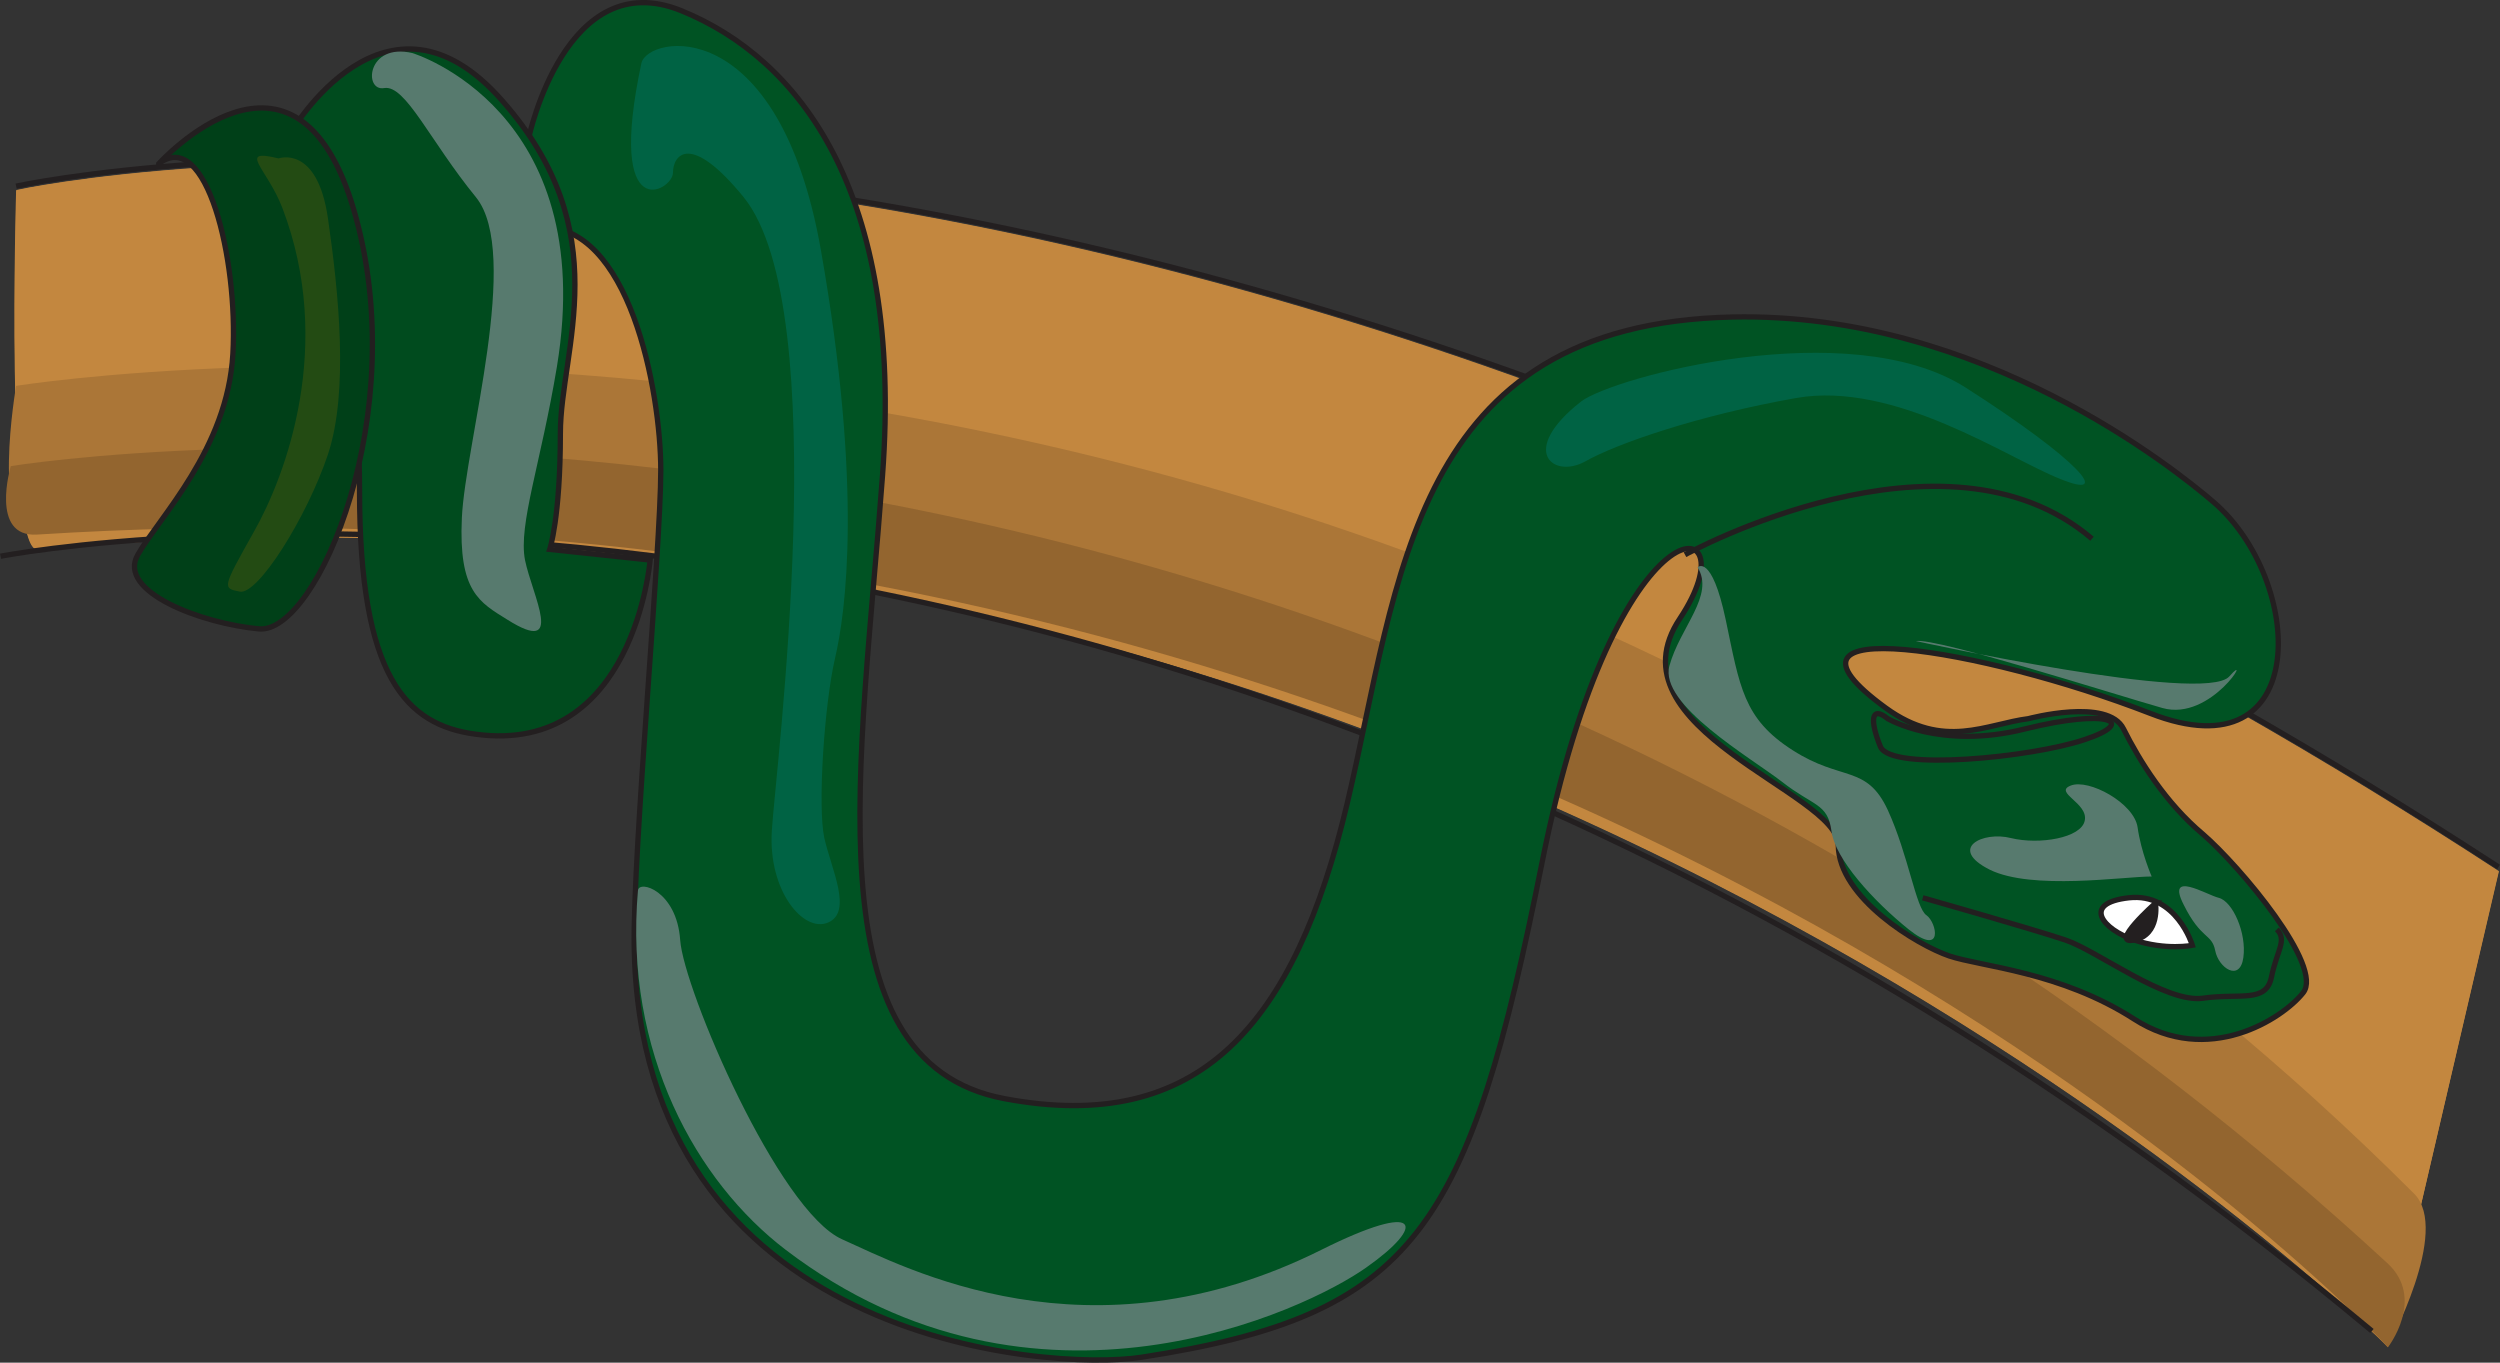 <svg xmlns="http://www.w3.org/2000/svg" width="473.266" height="257.96"><rect width="100%" height="100%" fill="#333333" stroke="none"/><path fill="#c3873f" d="M3.05 36.04s203.039-45 469.941 128.948l-20.949 90S277.011 80.028 7.082 104.004c-6.048.578-4.032-67.965-4.032-67.965"/><path fill="#c3873f" d="M3.12 35.965s203.04-45 469.945 128.953l-21.023 90S277.082 79.958 7.152 103.934c-6.047.574-4.032-67.969-4.032-67.969"/><path fill="#ab7637" d="M3.05 73.047s258.91-42.05 453.96 152.926c6.981 6.984-4.968 28.945-4.968 28.945S292.992 83.055 7.082 101.055c-9 .504-4.032-28.008-4.032-28.008"/><path fill="#93652f" d="M2.042 88.238s243-40.03 449.926 150.91c7.273 6.696.074 15.915.074 15.915S292.921 83.199 7.011 101.199c-9 .575-4.969-12.96-4.969-12.96"/><path fill="none" stroke="#231f20" stroke-width="1.008" d="M3.05 35.246s203.039-45 469.941 128.88M.097 105.3s221.328-43.273 448.922 146.665"/><path fill="#005323" d="M100.105 26.027s6.984-32.972 28.945-23.972c22.031 9 42.047 33.984 38.015 87.984-3.96 54-13.968 110.95 23.04 117.934 37.007 6.984 55.007-14.04 64.945-55.946 9.933-41.972 11.95-90.718 72.933-92.015 47.016-1.008 84.028 29.015 91.008 34.992 17.356 14.832 18.867 52.059-11.949 40.035-31.68-12.312-75.457-19.515-50.043-1.012 11.02 7.993 19.012 3.028 27 2.02 0 0 15.05-4.035 18 1.941 3.027 6.051 7.992 14.04 15.05 19.946 6.985 6.047 22.97 25.054 18.934 30.023-3.957 4.969-18 13.969-31.964 4.969-13.97-9-29.02-9.938-34.993-11.953C363.05 178.957 348 169.957 348 159.949c0-9.937-43.988-21.96-29.95-42.91 13.97-21.027-12.023-24.195-26.066 45.934-13.964 69.984-23.972 85.969-75.886 93.96-17.785 2.735-95.04-2.952-96.047-77.976-.219-18 5.039-74.953 5.039-89.93 0-14.972-5.977-47.015-23.04-46.007-16.991 1.007-1.944-16.993-1.944-16.993"/><path fill="none" stroke="#231f20" stroke-width="1.008" d="M100.105 26.027s6.984-32.972 28.945-23.972c22.031 9 42.047 33.984 38.015 87.984-3.96 54-13.968 110.95 23.04 117.934 37.007 6.984 55.007-14.04 64.945-55.946 9.933-41.972 11.949-90.718 72.933-92.015 47.016-1.008 84.028 29.015 91.008 34.992 17.356 14.832 18.867 52.059-11.949 40.035-31.68-12.312-75.457-19.515-50.043-1.012 11.02 7.993 19.012 3.028 27 2.02 0 0 15.05-4.035 18 1.941 3.027 6.051 7.992 14.04 15.05 19.946 6.985 6.047 22.97 25.054 18.934 30.023-3.957 4.969-18 13.969-31.964 4.969-13.97-9-29.02-9.938-34.993-11.953C363.05 178.957 348 169.957 348 159.949c0-9.937-43.988-21.96-29.95-42.91 13.97-21.027-12.023-24.195-26.066 45.934-13.964 69.984-23.972 85.969-75.886 93.96-17.785 2.735-95.04-2.952-96.047-77.976-.219-18 5.039-74.953 5.039-89.93 0-14.972-5.977-47.015-23.04-46.007-16.991 1.007-1.944-16.993-1.944-16.993zm0 0"/><path fill="none" stroke="#231f20" stroke-width="1.008" d="M318.983 105.012s49.036-27 77.043-3.024m-32.043 67.969s21.028 5.977 27 7.992c6.051 2.016 19.008 12.024 26.067 11.016 6.984-1.008 11.95 1.008 12.96-4.031 1.009-4.969 3.024-6.985 1.009-9"/><path fill="#fff" d="M415.034 178.957s-3.023-10.008-12.023-9c-9 1.008-4.969 5.977 1.008 7.992 5.972 2.016 11.015 1.008 11.015 1.008"/><path fill="none" stroke="#231f20" stroke-width="1.008" d="M415.034 178.957s-3.023-10.008-12.023-9c-9 1.008-4.969 5.977 1.008 7.992 5.972 2.016 11.015 1.008 11.015 1.008zm0 0"/><path fill="#231f20" d="M408.05 170.965s-9 7.992-4.031 6.984c4.964-1.007 4.03-6.984 4.03-6.984"/><path fill="none" stroke="#231f20" stroke-width="1.008" d="M408.05 170.965s-9 7.992-4.031 6.984c4.964-1.007 4.03-6.984 4.03-6.984zm0 0"/><path fill="#577a6e" d="M321.362 107.39s2.664-2.663 5.328 9.934c2.665 12.672 3.31 18.723 12.672 24.696 9.285 5.976 13.965 2.664 18 11.304 3.957 8.641 5.328 18.649 7.344 19.946 1.941 1.367 3.313 7.992-3.387 2.664-6.62-5.328-13.964-13.32-14.613-18.649-.723-5.258-3.387-4.61-9.36-9.289-5.976-4.605-23.327-14.613-21.312-21.957 2.016-7.347 8.637-13.32 5.328-18.648m41.328 13.965s54.645 12.027 59.329 6.699c4.68-5.328-3.313 8.637-12.672 5.972-9.364-2.66-42.7-13.316-46.657-12.671M120.769 168.59c.144-2.09 7.343 0 7.992 9.36.648 9.359 18.648 51.335 30.672 56.663 11.953 5.329 46.656 23.977 90.648 2.016 19.152-9.574 19.945-4.68 8.566 3.313-11.23 7.992-62.566 32.687-109.87-3.313-16.919-12.887-30.672-37.367-28.008-68.039m286.558-2.664s-2.015-4.61-2.664-9.29c-.644-4.609-9.285-9.288-12.672-7.917-3.308 1.293 3.387 3.308 2.664 6.621-.644 3.312-8.636 4.61-13.965 3.312-5.328-1.367-12.027 1.946-4.035 5.977 7.992 3.961 25.344 1.297 30.672 1.297M420 169.957c-2.302-.574-10.009-5.328-6.622 1.297 3.312 6.695 5.328 5.398 5.977 8.711.644 3.312 4.68 5.977 5.328 1.297.644-4.61-2.02-10.656-4.684-11.305"/><path fill="none" stroke="#231f20" stroke-width="1.008" d="M357.362 136.047s10.008 5.973 25.993 1.941c15.98-3.96 21.308-1.296 11.3 2.016-10.008 3.387-36.644 6.05-38.664 1.371-1.941-4.683-1.941-7.992 1.371-5.328zm0 0"/><path fill="#006344" d="M299.327 75.996c6.051-4.605 50.692-16.629 72.723-2.664 21.96 14.043 27.933 21.387 18 17.352-10.008-3.957-31.395-18.645-50.04-15.336-18.648 3.312-33.984 8.64-39.96 12.027-6.05 3.309-12.672-2.02-.723-11.379m-177.91-64.008c1.152-5.328 25.992-9.933 33.984 35.352 7.993 45.363 4.68 68.687 2.664 77.328-2.015 8.715-3.312 28.008-2.015 33.984 1.367 5.977 5.398 13.97.719 15.985-4.68 2.015-11.375-6.047-10.657-17.352.649-11.23 11.953-98.566-5.328-119.953-10.152-12.453-13.39-7.992-13.39-4.61 0 3.317-12.672 10.66-5.977-20.734"/><path fill="#004b1e" d="M55.105 25.02s18-31.032 39.96-5.973c22.032 24.98 11.016 46.941 11.016 63 0 15.98-2.016 21.957-2.016 21.957l19.008 2.016s-3.023 37.007-32.976 32.976c-13.246-1.726-22.032-10.941-22.032-46.008 0-34.992-9-72-12.96-67.968"/><path fill="none" stroke="#231f20" stroke-width="1.008" d="M55.105 25.02s18-31.032 39.96-5.973c22.032 24.98 11.016 46.941 11.016 63 0 15.98-2.016 21.957-2.016 21.957l19.008 2.016s-3.023 37.007-32.976 32.976c-13.246-1.726-22.032-10.941-22.032-46.008 0-34.992-9-72-12.96-67.968zm0 0"/><path fill="#004018" d="M30.05 30.996s26.062-28.941 37.008 9c11.015 38.016-6.985 79.992-18 79.059-10.946-1.008-27-7.059-22.97-14.043 3.962-6.985 16.993-20.016 18-38.016 1.009-18-5.038-42.984-14.038-36"/><path fill="none" stroke="#231f20" stroke-width="1.008" d="M30.05 30.996s26.062-28.941 37.008 9c11.015 38.016-6.985 79.992-18 79.059-10.946-1.008-27-7.059-22.97-14.043 3.962-6.985 16.993-20.016 18-38.016 1.009-18-5.038-42.984-14.038-36zm0 0"/><path fill="#577a6e" d="M78.073 10.047s35.352 10.652 27.36 59.328c-3.024 18.285-7.344 29.95-6.047 36.645 1.367 6.699 7.703 18.218-3.313 11.304-5.328-3.312-9.289-5.328-8.64-19.297.648-14.039 11.304-50.039 2.664-60.695-8.711-10.656-13.32-21.312-17.352-20.664-3.96.723-3.312-8.64 5.328-6.621"/><path fill="#234b13" d="M52.73 29.988s7.343-2.664 9.359 11.38c2.016 13.964 3.96 32.687 0 44.636-4.031 12.023-13.32 26.715-16.703 25.992-3.313-.648-3.313-.648 2.664-11.304 6.047-10.653 15.336-35.352 5.398-61.344-2.879-7.489-8.71-11.301-.718-9.36"/></svg>
